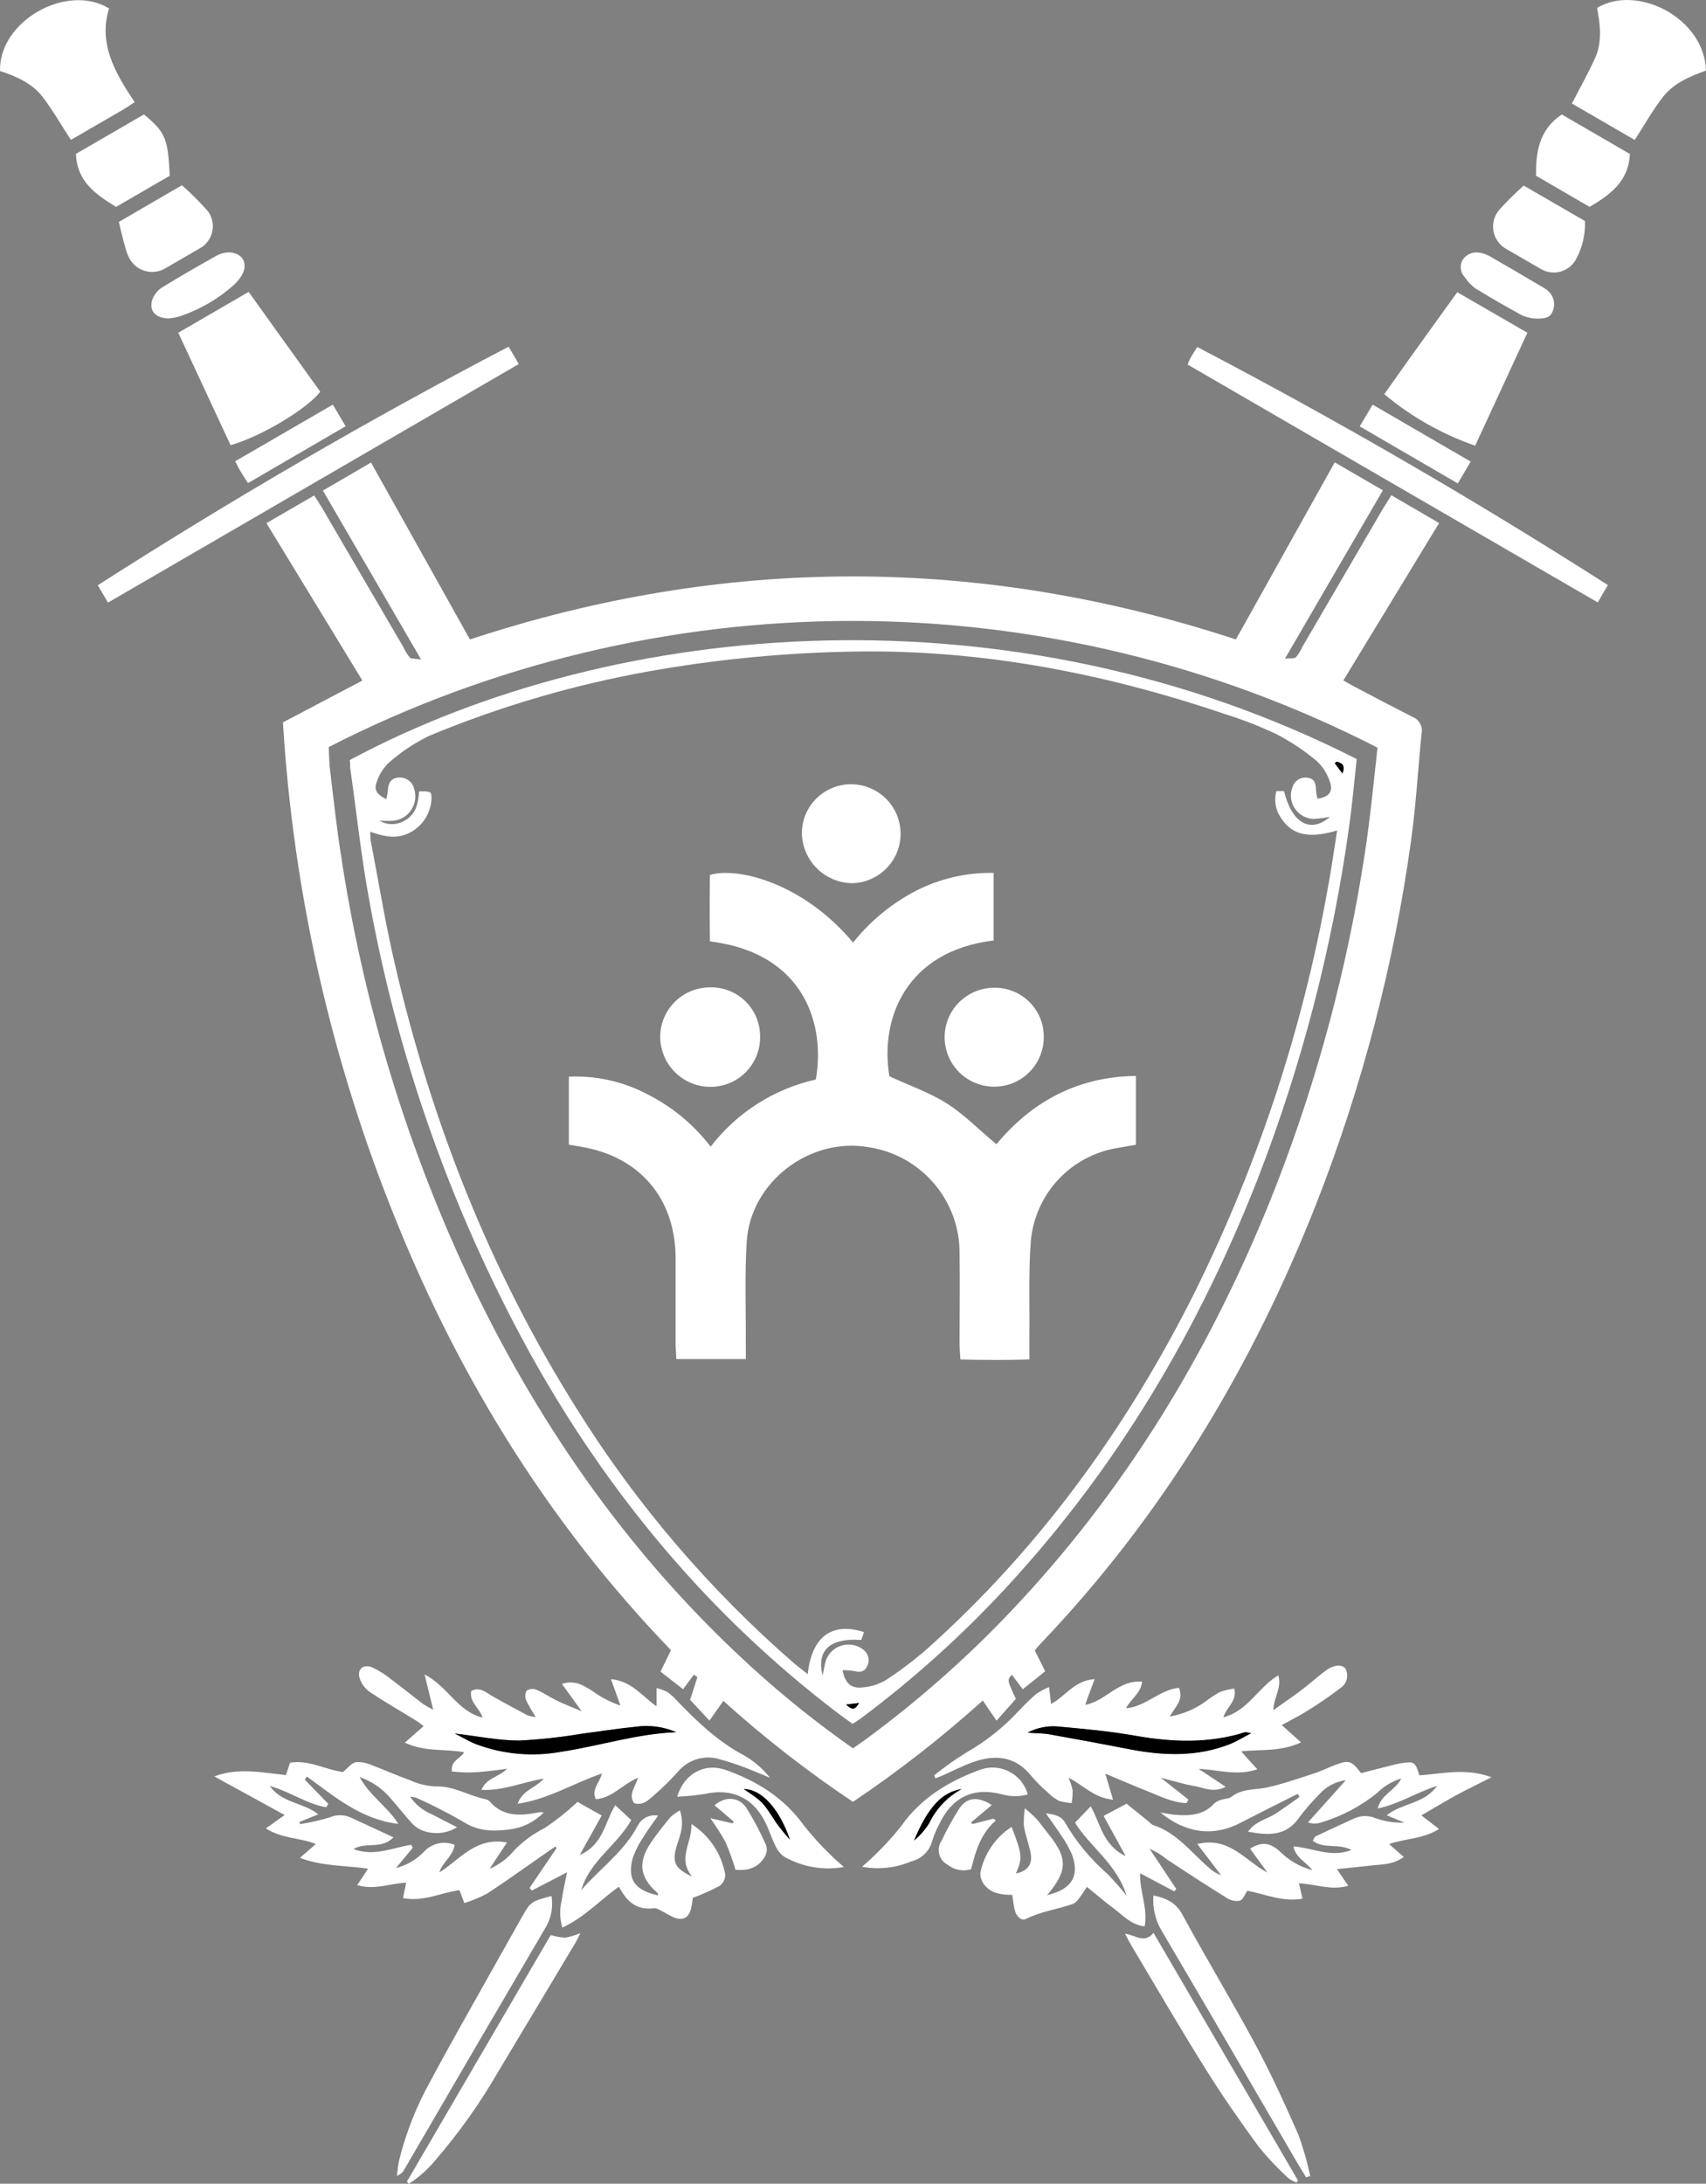 <?xml version="1.0" encoding="UTF-8"?> <svg xmlns="http://www.w3.org/2000/svg" viewBox="0 0 40.717 52.095" fill="none"><rect x="0" y="0" width="40.717" height="52.095" fill="#808080" stroke="none"/><path d="M10.051 15.734L7.707 11.703L8.855 11.034L11.216 15.255C17.299 13.25 23.392 13.25 29.497 15.255L31.856 11.03L33.005 11.697L30.668 15.713C30.8 15.701 30.889 15.713 30.928 15.681C30.99 15.606 31.042 15.523 31.081 15.435L32.974 12.191C33.042 12.076 33.114 11.964 33.208 11.815L34.347 12.478C33.578 13.739 32.828 14.973 32.062 16.232C32.156 16.286 32.234 16.333 32.316 16.376C32.777 16.62 33.251 16.867 33.722 17.107C33.796 17.137 33.856 17.192 33.894 17.262C33.932 17.332 33.944 17.413 33.929 17.491C33.842 18.357 33.795 19.229 33.673 20.088C33.265 23.018 32.517 25.89 31.443 28.647C29.897 32.599 27.75 36.17 24.798 39.251C24.764 39.286 24.737 39.326 24.697 39.374L24.946 39.87L24.41 40.299L24.15 39.952C24.036 40.08 24.036 40.08 24.246 40.528L23.784 41.049L23.456 40.568C22.481 41.445 21.446 42.253 20.357 42.985C19.269 42.257 18.235 41.452 17.264 40.576L16.933 41.047L16.471 40.551C16.539 40.344 16.593 40.177 16.644 40.008C16.644 40.008 16.607 39.982 16.56 39.951L16.303 40.298L15.765 39.879L16.014 39.366C13.144 36.394 11 32.943 9.454 29.119C7.914 25.329 7.001 21.315 6.753 17.233L8.649 16.235L6.359 12.48L7.499 11.82C7.578 11.947 7.653 12.054 7.716 12.167C8.354 13.259 8.992 14.35 9.629 15.441C9.67 15.53 9.722 15.613 9.783 15.688C9.822 15.722 9.906 15.708 10.051 15.734ZM20.351 41.712C20.466 41.631 20.558 41.571 20.648 41.505C21.986 40.523 23.227 39.415 24.353 38.198C27.044 35.298 29.018 31.959 30.455 28.291C31.447 25.74 32.156 23.089 32.57 20.385C32.7 19.551 32.779 18.71 32.877 17.836C29.006 15.852 24.716 14.816 20.363 14.813C16.011 14.811 11.72 15.841 7.846 17.821C7.856 18.034 7.856 18.206 7.878 18.375C7.961 19.057 8.032 19.74 8.141 20.417C8.678 23.986 9.742 27.457 11.299 30.715C12.946 34.134 15.103 37.181 17.916 39.751C18.685 40.454 19.498 41.106 20.351 41.704V41.712Z" fill="white"></path><path d="M15.708 43.314C15.589 43.483 15.463 43.647 15.357 43.824C15.245 43.984 15.158 44.159 15.097 44.344C14.969 44.843 15.157 45.096 15.705 45.216C15.705 45.196 15.705 45.169 15.694 45.159C15.232 44.762 15.222 44.38 15.596 43.87C15.725 43.692 15.86 43.517 16.003 43.348C16.072 43.286 16.148 43.232 16.228 43.187C16.293 43.383 16.293 43.594 16.228 43.79C16.199 43.908 16.148 44.022 16.123 44.142C16.056 44.449 16.133 44.588 16.52 44.768C16.156 44.331 16.52 43.973 16.503 43.514C16.713 43.648 16.893 43.824 17.031 44.03C17.17 44.237 17.264 44.47 17.308 44.714C17.31 44.767 17.299 44.82 17.276 44.868C17.253 44.916 17.218 44.957 17.176 44.989C16.969 45.099 16.754 45.194 16.534 45.275C16.534 45.309 16.519 45.414 16.496 45.517C16.443 45.747 16.313 45.824 16.093 45.747C16.004 45.707 15.918 45.661 15.834 45.611C15.759 45.576 15.68 45.514 15.603 45.523C15.195 45.576 14.954 45.362 14.774 45.008C14.32 45.327 13.949 45.743 13.421 45.984C13.359 45.773 13.353 45.55 13.406 45.336C13.432 45.13 13.483 44.929 13.535 44.665L12.693 45.101L12.639 45.04L13.283 44.088L13.259 44.051C13.199 44.091 13.138 44.129 13.079 44.171C12.596 44.505 12.119 44.851 11.627 45.173C11.453 45.266 11.27 45.341 11.082 45.399L10.966 45.092C10.531 45.147 10.112 45.377 9.618 45.281C9.646 45.152 9.668 45.043 9.694 44.915C9.315 44.925 8.949 45.098 8.526 44.971L8.784 44.579C8.247 44.499 7.716 44.53 7.159 44.321L7.538 43.99C7.155 43.836 6.733 43.868 6.345 43.618L6.794 43.299L5.114 42.378C5.703 42.157 6.256 42.292 6.824 42.345C6.856 42.25 6.884 42.163 6.922 42.051C7.369 41.976 7.77 42.22 8.186 42.273C8.296 42.184 8.387 42.061 8.493 42.037C8.628 42.029 8.762 42.056 8.883 42.114C9.181 42.224 9.472 42.358 9.774 42.464C9.964 42.552 10.168 42.604 10.377 42.617C10.823 42.596 11.187 42.844 11.597 42.924C11.632 42.932 11.664 42.95 11.688 42.976C11.996 43.333 12.393 43.323 12.805 43.245L12.915 43.228C12.935 43.231 12.954 43.236 12.973 43.243C12.759 43.463 12.476 43.603 12.171 43.641C11.794 43.693 11.424 43.693 11.07 43.469C10.72 43.265 10.361 43.08 9.992 42.913C9.93 42.88 9.86 42.863 9.789 42.863C9.918 43.051 10.099 43.198 10.311 43.283C10.503 43.382 10.694 43.483 10.908 43.59C10.573 43.81 10.079 43.763 9.843 43.509C9.668 43.32 9.511 43.115 9.34 42.921C9.142 42.679 8.88 42.496 8.584 42.393C8.817 42.835 9.231 43.078 9.508 43.511C8.6 43.402 7.981 42.851 7.322 42.381L7.275 42.456L7.836 43.033L7.786 43.113C7.324 43.038 6.936 42.746 6.436 42.605C6.744 43.027 7.235 42.993 7.596 43.282L7.148 43.466L7.161 43.517C7.4 43.479 7.637 43.425 7.869 43.356C7.947 43.321 8.031 43.304 8.116 43.304C8.202 43.304 8.286 43.321 8.364 43.356L9.389 43.83C9.115 44.128 8.734 43.931 8.437 44.111C8.929 44.298 9.36 44.079 9.814 44.01L9.851 44.08L9.451 44.564C9.706 44.499 9.938 44.364 10.12 44.174C10.211 44.075 10.329 44.007 10.46 43.978C10.591 43.949 10.727 43.96 10.851 44.011C10.81 44.283 10.559 44.423 10.485 44.67C10.977 44.363 11.354 43.813 12.101 43.954L11.685 44.582C11.919 44.482 12.125 44.326 12.285 44.129C12.491 43.92 12.73 43.746 12.992 43.614C13.273 43.427 13.537 43.217 13.783 42.986L14.361 43.311L13.837 44.251C14.398 44.013 14.435 43.468 14.684 43.064L15.066 43.42C14.735 44.013 14.078 44.39 13.873 45.089C14.324 44.575 14.9 44.168 15.225 43.546C15.27 43.461 15.341 43.392 15.428 43.351C15.515 43.309 15.613 43.296 15.708 43.314Z" fill="white"></path><path d="M24.992 45.21C25.581 45.074 25.775 44.75 25.583 44.237C25.514 44.081 25.43 43.931 25.331 43.792C25.226 43.628 25.109 43.471 24.961 43.258C25.189 43.287 25.338 43.33 25.423 43.486C25.689 43.943 26.029 44.353 26.428 44.701C26.59 44.867 26.745 45.041 26.889 45.223C26.649 44.455 26.005 44.051 25.658 43.482L26.031 43.093C26.265 43.488 26.309 44.015 26.866 44.279L26.34 43.321L26.888 43.029L27.388 43.433C27.436 43.471 27.477 43.526 27.533 43.543C28.085 43.724 28.422 44.182 28.836 44.541C28.923 44.627 29.028 44.693 29.144 44.735L28.576 43.991C29.346 43.804 29.723 44.397 30.25 44.673L29.836 44.102C30.112 43.93 30.314 43.948 30.569 44.189C30.779 44.394 31.038 44.54 31.322 44.615C31.168 44.411 30.925 44.326 30.871 44.048C31.332 44.082 31.765 44.326 32.256 44.133C31.948 43.968 31.597 44.117 31.332 43.913C31.361 43.864 31.372 43.821 31.398 43.809C31.697 43.666 31.997 43.528 32.299 43.391C32.381 43.35 32.471 43.327 32.562 43.324C32.654 43.322 32.745 43.339 32.83 43.374C33.051 43.454 33.286 43.49 33.521 43.48L33.096 43.305C33.467 43.01 33.99 43.037 34.299 42.605C33.799 42.759 33.395 43.04 32.88 43.143C32.97 42.799 33.304 42.711 33.444 42.427C33.227 42.494 33.03 42.611 32.87 42.771C32.468 43.097 32.005 43.339 31.508 43.483C31.413 43.513 31.311 43.51 31.218 43.474L32.12 42.469C31.874 42.501 31.648 42.621 31.485 42.808C31.311 42.982 31.15 43.168 31.003 43.365C30.695 43.807 30.28 43.789 29.786 43.697C29.966 43.443 30.232 43.404 30.437 43.271C30.641 43.139 30.824 43.003 31.017 42.868L30.972 42.794C30.51 43.024 30.057 43.254 29.604 43.486C28.975 43.818 28.304 43.744 27.694 43.238C27.836 43.261 27.936 43.285 28.037 43.293C28.388 43.322 28.727 43.308 28.987 43.017C29.042 42.973 29.107 42.943 29.176 42.929C29.245 42.906 29.33 42.911 29.386 42.869C29.643 42.66 29.958 42.706 30.249 42.64C30.631 42.553 31.002 42.424 31.375 42.303C31.549 42.246 31.714 42.16 31.888 42.097C32.196 41.984 32.256 42.003 32.485 42.3C32.711 42.241 32.947 42.18 33.182 42.122C33.277 42.095 33.373 42.073 33.47 42.059C33.759 42.019 33.778 42.034 33.876 42.353C34.421 42.316 34.978 42.168 35.598 42.398C35.277 42.561 35.009 42.69 34.749 42.831C34.489 42.972 34.219 43.138 33.924 43.308L34.346 43.632C33.959 43.876 33.541 43.855 33.154 43.993L33.504 44.3C33.24 44.492 32.967 44.475 32.707 44.506C32.447 44.536 32.197 44.559 31.908 44.59L32.179 44.988C31.763 45.106 31.398 44.945 31.002 44.928C31.029 45.046 31.054 45.152 31.086 45.296C30.608 45.379 30.198 45.186 29.77 45.106C29.713 45.187 29.67 45.316 29.592 45.343C29.485 45.362 29.375 45.34 29.284 45.281C28.795 44.974 28.313 44.667 27.833 44.345C27.713 44.246 27.58 44.165 27.437 44.104L28.074 45.064L28.028 45.121L27.211 44.689C27.197 45.127 27.402 45.522 27.319 45.955C26.991 45.918 26.803 45.692 26.585 45.531C26.366 45.37 26.166 45.195 25.941 45.012C25.877 45.109 25.828 45.192 25.769 45.264C25.732 45.328 25.679 45.381 25.615 45.418C25.243 45.548 24.846 45.597 24.486 45.778C24.375 45.835 24.256 45.711 24.223 45.579C24.189 45.447 24.181 45.341 24.158 45.204C23.904 45.204 23.659 45.174 23.495 44.966C23.429 44.884 23.394 44.781 23.398 44.676C23.443 44.454 23.532 44.242 23.66 44.055C23.787 43.867 23.952 43.707 24.143 43.583C24.4 44.243 24.407 44.326 24.247 44.693C24.541 44.636 24.658 44.461 24.59 44.165C24.544 43.962 24.473 43.764 24.436 43.56C24.431 43.419 24.439 43.277 24.46 43.138C24.555 43.216 24.647 43.299 24.733 43.387C24.838 43.506 24.93 43.637 25.03 43.761C25.485 44.325 25.483 44.63 24.992 45.21Z" fill="white"></path><path d="M22.296 42.352C22.544 42.152 22.804 41.968 23.075 41.801C23.533 41.54 23.948 41.21 24.306 40.823C24.443 40.681 24.58 40.54 24.729 40.413C24.826 40.347 24.929 40.292 25.037 40.247L25.086 40.649C25.425 40.473 25.638 40.089 26.125 40.057C26.045 40.278 25.971 40.46 25.902 40.671C26.396 40.578 26.7 40.066 27.261 40.12C27.219 40.408 26.988 40.531 26.874 40.752C27.347 40.715 27.673 40.31 28.138 40.264C28.259 40.571 28.036 40.724 27.919 40.95C28.232 40.896 28.527 40.77 28.783 40.583C28.889 40.501 29.002 40.428 29.12 40.362C29.23 40.324 29.344 40.298 29.46 40.282C29.526 40.589 29.281 40.711 29.197 40.968C29.792 40.815 30.026 40.251 30.509 39.967C30.597 40.258 30.406 40.479 30.389 40.799C30.652 40.612 30.868 40.465 31.077 40.307C31.286 40.149 31.452 39.989 31.654 39.846C31.856 39.703 32.042 39.702 32.116 39.814C32.155 39.893 32.164 39.984 32.14 40.069C32.115 40.155 32.06 40.228 31.985 40.275C31.733 40.469 31.47 40.649 31.199 40.815C31.014 40.933 30.814 41.03 30.591 41.153L31.052 41.566C30.563 41.793 30.095 41.731 29.623 41.779C29.754 41.933 29.86 42.045 30.009 42.209C29.518 42.37 29.1 42.224 28.606 42.197L29.252 42.626C28.955 42.78 28.727 42.643 28.501 42.607C28.275 42.57 28.028 42.491 27.705 42.41L28.365 42.932L28.319 43.016C27.979 43.004 27.678 42.845 27.368 42.723C27.059 42.602 26.74 42.462 26.38 42.312C26.447 42.533 26.497 42.705 26.565 42.933C26.113 42.892 25.863 42.593 25.502 42.408C25.544 42.504 25.577 42.604 25.6 42.706C25.602 42.809 25.595 42.912 25.578 43.013C25.474 43.008 25.371 42.99 25.271 42.96C25.173 42.907 25.084 42.84 25.007 42.76C24.867 42.641 24.736 42.51 24.617 42.37C24.224 41.879 23.73 41.85 23.19 42.049C22.961 42.132 22.742 42.247 22.518 42.347C22.455 42.376 22.388 42.399 22.324 42.425L22.296 42.352ZM24.532 41.335C24.743 41.351 24.9 41.348 25.052 41.374C25.692 41.487 26.331 41.606 26.967 41.73C27.774 41.883 28.575 41.914 29.357 41.609C29.511 41.546 29.664 41.455 29.866 41.348C29.772 41.331 29.746 41.317 29.726 41.323C28.861 41.596 27.992 41.567 27.11 41.409C26.508 41.302 25.895 41.246 25.286 41.19C25.023 41.16 24.758 41.211 24.524 41.335H24.532Z" fill="white"></path><path d="M15.67 40.706V40.27C15.757 40.291 15.843 40.322 15.924 40.362C16.004 40.419 16.078 40.484 16.144 40.557C16.63 41.064 17.13 41.546 17.762 41.879C18 42.016 18.209 42.197 18.378 42.412C18.264 42.364 18.152 42.312 18.035 42.269C17.732 42.139 17.42 42.032 17.101 41.948C16.932 41.912 16.757 41.923 16.594 41.98C16.431 42.036 16.287 42.137 16.177 42.27C15.988 42.48 15.786 42.677 15.571 42.861C15.456 42.964 15.328 43.076 15.133 43.015C14.991 42.806 15.163 42.633 15.228 42.408C14.865 42.562 14.612 42.892 14.22 42.923C14.108 42.682 14.318 42.528 14.365 42.309C13.684 42.541 13.087 42.923 12.355 43.03C12.469 42.702 12.784 42.659 12.978 42.43C12.475 42.513 12.024 42.723 11.49 42.7C11.61 42.412 11.887 42.407 12.105 42.195C11.913 42.22 11.782 42.24 11.652 42.252C11.521 42.264 11.358 42.283 11.21 42.284C11.062 42.286 10.927 42.27 10.788 42.263C10.748 41.998 10.981 41.966 11.079 41.802C10.617 41.714 10.143 41.802 9.662 41.572L10.11 41.179C10.053 41.137 9.994 41.087 9.929 41.045C9.563 40.821 9.191 40.606 8.834 40.37C8.724 40.294 8.64 40.187 8.592 40.063C8.508 39.834 8.654 39.687 8.881 39.777C9.047 39.854 9.202 39.951 9.343 40.067C9.599 40.258 9.846 40.459 10.1 40.652C10.177 40.702 10.257 40.747 10.339 40.787C10.27 40.505 10.211 40.268 10.134 39.947C10.693 40.233 10.919 40.832 11.519 40.975C11.433 40.728 11.193 40.602 11.248 40.339C11.464 40.228 11.61 40.387 11.773 40.477C12.041 40.626 12.309 40.772 12.578 40.915C12.646 40.939 12.717 40.955 12.789 40.964C12.703 40.834 12.625 40.7 12.556 40.56C12.541 40.524 12.535 40.484 12.537 40.445C12.54 40.406 12.551 40.367 12.57 40.333C12.604 40.311 12.643 40.297 12.684 40.293C12.724 40.289 12.765 40.295 12.803 40.31C12.97 40.381 13.123 40.489 13.289 40.569C13.455 40.649 13.638 40.723 13.883 40.823L13.412 40.172C13.729 40.067 13.928 40.215 14.129 40.333C14.335 40.486 14.564 40.606 14.808 40.688L14.582 40.057C15.093 40.109 15.326 40.47 15.67 40.706ZM10.853 41.355C11.056 41.458 11.201 41.546 11.356 41.607C12.004 41.851 12.706 41.915 13.387 41.791C14.311 41.652 15.2 41.359 16.14 41.323C15.835 41.191 15.498 41.146 15.168 41.194C14.74 41.236 14.315 41.305 13.889 41.359C13.394 41.443 12.894 41.498 12.392 41.523C11.907 41.526 11.422 41.421 10.853 41.355Z" fill="white"></path><path d="M4.255 7.938L5.934 6.963L7.644 9.346C7.313 9.769 6.216 10.42 5.503 10.62L4.255 7.938Z" fill="white"></path><path d="M36.454 7.938L35.208 10.632C34.416 10.358 33.681 9.942 33.039 9.404C33.627 8.565 34.22 7.749 34.78 6.971L36.454 7.938Z" fill="white"></path><path d="M28.345 8.697C28.365 8.644 28.387 8.593 28.411 8.543C28.459 8.459 28.512 8.377 28.575 8.278C31.925 10.031 35.18 11.916 38.376 13.958C38.299 14.091 38.222 14.214 38.134 14.372L28.345 8.697Z" fill="white"></path><path d="M12.139 8.271C12.218 8.406 12.293 8.53 12.381 8.685L2.578 14.375L2.333 13.962C5.51 11.928 8.754 10.039 12.139 8.271Z" fill="white"></path><path d="M3.214 2.436C3.097 2.513 3.018 2.569 2.935 2.617C2.524 2.856 2.113 3.094 1.692 3.337C1.458 2.978 1.258 2.626 1.014 2.308C0.771 1.991 0.382 1.816 0 1.694C-0.027 0.497 1.596 -0.412 2.603 0.201C2.344 1.036 2.738 1.728 3.214 2.436Z" fill="white"></path><path d="M40.717 1.684C40.318 1.825 39.939 1.991 39.687 2.316C39.435 2.642 39.258 2.967 39.016 3.339L37.517 2.47C37.717 2.078 37.917 1.73 38.079 1.364C38.241 0.999 38.193 0.575 38.117 0.19C39.059 -0.386 40.677 0.416 40.717 1.684Z" fill="white"></path><path d="M13.163 45.231C13.203 45.472 13.163 45.72 13.049 45.936C11.913 47.871 10.781 49.81 9.652 51.751C9.634 51.788 9.608 51.82 9.577 51.846C9.546 51.873 9.51 51.893 9.471 51.905C9.492 51.768 9.503 51.632 9.535 51.498C9.699 50.855 9.945 50.236 10.268 49.656C10.742 48.768 11.242 47.896 11.733 47.018C11.972 46.59 12.215 46.163 12.455 45.735C12.67 45.363 12.67 45.363 13.163 45.231Z" fill="white"></path><path d="M31.172 51.941C31.105 51.829 31.033 51.717 30.966 51.603C29.889 49.761 28.823 47.918 27.734 46.076C27.577 45.819 27.505 45.519 27.528 45.218C27.836 45.284 28.062 45.382 28.222 45.679C28.784 46.712 29.393 47.719 29.949 48.749C30.331 49.46 30.668 50.195 30.992 50.934C31.108 51.253 31.201 51.58 31.271 51.912L31.172 51.941Z" fill="white"></path><path d="M9.711 52.046L13.144 46.163C13.257 46.197 13.373 46.218 13.49 46.225C13.615 46.202 13.736 46.166 13.852 46.116C13.787 46.245 13.752 46.328 13.698 46.406C13.095 47.415 12.491 48.424 11.885 49.432C11.456 50.175 10.958 50.876 10.397 51.527C10.215 51.748 10 51.94 9.76 52.095L9.711 52.046Z" fill="white"></path><path d="M26.851 46.131C27.12 46.171 27.322 46.375 27.53 46.108L30.98 52.019L30.943 52.066C30.873 52.041 30.807 52.006 30.747 51.961C30.494 51.729 30.258 51.479 30.041 51.213C29.607 50.619 29.184 50.014 28.795 49.391C28.179 48.413 27.602 47.415 27.011 46.425C26.96 46.339 26.912 46.253 26.851 46.131Z" fill="white"></path><path d="M1.812 3.671L3.435 2.73C3.949 3.156 4.009 3.298 4.051 4.193L2.77 4.936C2.29 4.639 1.838 4.338 1.812 3.671Z" fill="white"></path><path d="M37.939 4.936L36.659 4.192C36.659 3.63 36.722 3.108 37.274 2.73L38.901 3.674C38.87 4.322 38.442 4.637 37.939 4.936Z" fill="white"></path><path d="M36.366 4.427L37.828 5.273C37.84 5.581 37.771 5.887 37.628 6.16C37.592 6.236 37.539 6.303 37.475 6.358C37.411 6.412 37.336 6.453 37.255 6.477C37.174 6.501 37.089 6.507 37.006 6.496C36.922 6.486 36.841 6.457 36.77 6.414C36.503 6.26 36.238 6.107 35.974 5.953C35.89 5.911 35.817 5.85 35.76 5.775C35.703 5.701 35.664 5.614 35.646 5.522C35.628 5.43 35.632 5.335 35.656 5.245C35.681 5.154 35.726 5.07 35.788 5C35.97 4.799 36.164 4.608 36.366 4.427Z" fill="white"></path><path d="M2.837 5.294L4.342 4.419C4.559 4.611 4.765 4.816 4.957 5.033C5.01 5.103 5.047 5.184 5.066 5.269C5.084 5.355 5.084 5.443 5.065 5.529C5.046 5.614 5.008 5.695 4.955 5.764C4.901 5.834 4.833 5.891 4.756 5.931L3.961 6.392C3.885 6.441 3.798 6.472 3.708 6.483C3.618 6.494 3.527 6.486 3.44 6.458C3.354 6.43 3.275 6.383 3.209 6.321C3.143 6.259 3.091 6.183 3.058 6.099C3.027 6.032 3.004 5.962 2.987 5.89C2.935 5.713 2.89 5.524 2.837 5.294Z" fill="white"></path><path d="M20.141 44.539C19.655 44.626 19.154 44.541 18.724 44.298C18.626 44.23 18.55 44.136 18.504 44.027C18.41 43.842 18.35 43.638 18.256 43.454C17.959 42.874 17.455 42.656 16.819 42.796C16.602 42.831 16.382 42.853 16.162 42.862C16.325 42.315 16.813 42.042 17.331 42.228C18.067 42.49 18.716 42.891 19.187 43.549C19.384 43.799 19.598 44.034 19.828 44.254C19.908 44.341 20.003 44.415 20.141 44.539ZM18.855 43.887C18.593 43.127 18.164 42.68 17.748 42.68C18.21 42.987 18.21 42.987 18.518 43.476C18.622 43.619 18.734 43.756 18.853 43.887H18.855Z" fill="white"></path><path d="M20.574 44.533C20.688 44.43 20.771 44.366 20.843 44.289C21.083 44.063 21.306 43.82 21.511 43.561C21.973 42.901 22.628 42.502 23.358 42.232C23.472 42.185 23.595 42.163 23.718 42.167C23.842 42.171 23.963 42.202 24.074 42.256C24.184 42.311 24.282 42.388 24.361 42.483C24.439 42.578 24.497 42.689 24.529 42.808C24.331 42.863 24.122 42.863 23.924 42.808C23.222 42.623 22.713 42.875 22.404 43.543C22.34 43.662 22.288 43.787 22.25 43.916C22.219 44.034 22.158 44.142 22.07 44.228C21.983 44.313 21.875 44.374 21.756 44.403C21.383 44.562 20.972 44.607 20.574 44.533ZM22.952 42.68C22.49 42.749 22.154 43.101 21.811 43.908C21.955 43.789 22.079 43.647 22.176 43.488C22.343 43.144 22.614 42.861 22.952 42.68Z" fill="white"></path><path d="M4.041 7.597C3.686 7.597 3.534 7.387 3.651 7.108C3.702 6.999 3.784 6.908 3.887 6.845C4.305 6.589 4.731 6.345 5.159 6.105C5.253 6.052 5.358 6.023 5.466 6.021C5.797 6.03 5.937 6.3 5.762 6.583C5.71 6.665 5.646 6.74 5.573 6.805C5.196 7.14 4.755 7.394 4.275 7.551C4.199 7.573 4.12 7.588 4.041 7.597Z" fill="white"></path><path d="M36.599 7.597C36.502 7.585 36.408 7.559 36.319 7.519C35.943 7.314 35.574 7.101 35.211 6.879C35.112 6.805 35.027 6.716 34.96 6.613C34.907 6.56 34.874 6.491 34.865 6.417C34.855 6.343 34.87 6.268 34.907 6.203C34.95 6.135 35.013 6.082 35.088 6.051C35.162 6.02 35.244 6.013 35.323 6.03C35.407 6.044 35.488 6.074 35.562 6.117C35.975 6.354 36.388 6.595 36.793 6.836C36.848 6.865 36.899 6.9 36.946 6.94C37.012 6.997 37.058 7.073 37.079 7.157C37.1 7.241 37.095 7.329 37.063 7.41C37.002 7.597 36.84 7.61 36.599 7.597Z" fill="white"></path><path d="M35.101 11.012L34.793 11.532L32.453 10.172L32.761 9.653L35.101 11.012Z" fill="white"></path><path d="M5.919 11.525C5.842 11.405 5.781 11.314 5.725 11.218C5.67 11.121 5.648 11.064 5.613 11.004L7.943 9.653L8.25 10.168L5.919 11.525Z" fill="white"></path><path d="M17.555 44.605C17.488 44.383 17.41 44.164 17.319 43.95C17.208 43.752 17.086 43.56 16.953 43.375L17.482 43.498L17.515 43.46L17.053 43.067C17.313 42.844 17.642 42.861 17.822 43.141C17.996 43.422 18.15 43.714 18.284 44.016C18.298 44.06 18.304 44.107 18.299 44.153C18.295 44.2 18.281 44.245 18.258 44.286C18.107 44.55 17.864 44.634 17.555 44.605Z" fill="white"></path><path d="M23.67 43.061L23.179 43.474L23.204 43.516L23.713 43.385L23.767 43.431C23.408 43.738 23.284 44.163 23.176 44.593C23.08 44.622 22.978 44.627 22.88 44.607C22.781 44.588 22.689 44.544 22.611 44.481C22.563 44.455 22.52 44.419 22.486 44.375C22.452 44.331 22.428 44.281 22.415 44.227C22.402 44.173 22.4 44.118 22.41 44.063C22.42 44.009 22.442 43.957 22.473 43.912C22.597 43.647 22.739 43.391 22.896 43.144C23.075 42.871 23.348 42.851 23.67 43.061Z" fill="white"></path><path d="M24.524 41.335C24.755 41.213 25.017 41.162 25.277 41.19C25.892 41.247 26.499 41.302 27.1 41.409C27.984 41.563 28.853 41.597 29.717 41.323C29.737 41.323 29.763 41.331 29.857 41.348C29.655 41.452 29.507 41.546 29.347 41.609C28.566 41.916 27.765 41.888 26.957 41.73C26.322 41.606 25.684 41.488 25.043 41.374C24.892 41.348 24.735 41.351 24.524 41.335Z" fill="black"></path><path d="M10.853 41.355C11.422 41.421 11.907 41.524 12.392 41.523C12.894 41.498 13.394 41.443 13.889 41.359C14.315 41.305 14.74 41.236 15.168 41.194C15.498 41.146 15.835 41.191 16.14 41.323C15.2 41.359 14.308 41.652 13.387 41.791C12.706 41.915 12.004 41.851 11.356 41.607C11.201 41.546 11.062 41.458 10.853 41.355Z" fill="black"></path><path d="M18.853 43.887C18.735 43.756 18.624 43.619 18.521 43.476C18.203 42.989 18.213 42.987 17.752 42.68C18.163 42.68 18.592 43.127 18.853 43.887Z" fill="black"></path><path d="M22.952 42.68C22.617 42.862 22.348 43.144 22.182 43.486C22.085 43.646 21.961 43.788 21.817 43.907C22.154 43.101 22.484 42.754 22.952 42.68Z" fill="black"></path><path d="M32.38 18.108C32.322 18.639 32.277 19.164 32.204 19.684C31.806 22.578 31.07 25.415 30.012 28.137C28.6 31.736 26.66 35.014 24.024 37.863C22.965 39.009 21.802 40.056 20.551 40.99C20.492 41.035 20.429 41.072 20.348 41.124C20.229 41.038 20.109 40.955 19.994 40.867C16.925 38.532 14.511 35.638 12.647 32.279C10.804 28.93 9.513 25.307 8.826 21.548C8.624 20.474 8.511 19.39 8.357 18.309C8.357 18.251 8.357 18.189 8.347 18.132C14.722 14.715 24.195 13.952 32.38 18.108ZM8.835 19.843C8.843 19.959 8.835 20.021 8.852 20.079C9.04 21.054 9.198 22.035 9.423 22.996C10.297 26.763 11.695 30.321 13.763 33.604C15.182 35.879 16.934 37.929 18.961 39.687C19.057 39.768 19.157 39.84 19.278 39.939C19.372 39.042 19.86 38.689 20.62 38.935L20.557 39.123C19.814 39.07 19.48 39.363 19.634 39.972C19.666 39.819 19.681 39.704 19.718 39.593C19.751 39.511 19.803 39.437 19.869 39.378C19.935 39.319 20.014 39.276 20.1 39.253C20.185 39.229 20.275 39.226 20.362 39.243C20.449 39.26 20.531 39.297 20.602 39.351C20.662 39.395 20.705 39.459 20.722 39.532C20.739 39.605 20.731 39.681 20.697 39.748C20.636 39.885 20.525 39.902 20.389 39.865C20.297 39.85 20.203 39.843 20.109 39.844C20.168 40.151 20.308 40.287 20.588 40.255C20.784 40.24 20.973 40.18 21.142 40.08C21.492 39.853 21.825 39.601 22.138 39.326C24.754 36.985 26.785 34.206 28.379 31.097C29.955 27.987 31.068 24.663 31.683 21.232C31.77 20.771 31.837 20.297 31.913 19.812C31.242 20.01 30.848 19.924 30.589 19.534C30.519 19.441 30.471 19.332 30.449 19.218C30.428 19.103 30.432 18.985 30.463 18.872H30.645C30.834 19.64 31.277 19.892 31.742 19.486C31.61 19.512 31.476 19.529 31.342 19.536C31.252 19.531 31.165 19.506 31.088 19.461C31.011 19.416 30.945 19.354 30.897 19.279C30.849 19.203 30.819 19.118 30.811 19.029C30.803 18.94 30.817 18.851 30.851 18.768C30.875 18.697 30.923 18.637 30.987 18.597C31.05 18.558 31.126 18.542 31.2 18.553C31.377 18.571 31.406 18.696 31.409 18.845C31.415 18.914 31.426 18.984 31.442 19.052C31.693 19.026 31.819 18.898 31.75 18.682C31.692 18.483 31.582 18.303 31.432 18.16C31.133 17.908 30.806 17.69 30.458 17.511C30.06 17.323 29.648 17.163 29.227 17.032C26.248 16.023 23.199 15.45 20.037 15.552C18.524 15.592 17.015 15.745 15.525 16.009C13.711 16.33 11.937 16.849 10.237 17.557C9.896 17.723 9.578 17.934 9.292 18.185C9.156 18.31 9.053 18.469 8.995 18.645C8.915 18.845 8.995 18.952 9.221 19.066C9.234 18.992 9.252 18.925 9.257 18.857C9.268 18.694 9.318 18.567 9.506 18.55C9.593 18.541 9.679 18.564 9.75 18.615C9.82 18.666 9.868 18.741 9.886 18.826C9.912 18.908 9.919 18.995 9.907 19.08C9.895 19.166 9.864 19.247 9.817 19.319C9.77 19.391 9.707 19.452 9.634 19.497C9.56 19.542 9.478 19.57 9.392 19.58C9.306 19.589 9.217 19.58 9.06 19.58C9.149 19.632 9.251 19.66 9.355 19.66C9.458 19.66 9.56 19.632 9.649 19.58C9.937 19.427 9.982 19.152 10.003 18.878C10.288 18.878 10.299 18.878 10.299 19.052C10.291 19.243 10.226 19.428 10.112 19.582C9.998 19.736 9.841 19.852 9.66 19.916C9.389 20.008 9.132 19.945 8.838 19.843H8.835ZM32.037 18.452C32.119 18.249 32.019 18.206 31.911 18.171C31.9 18.171 31.882 18.188 31.854 18.206L32.037 18.452ZM20.496 40.625L20.188 40.665C20.322 40.784 20.397 40.82 20.502 40.625H20.496Z" fill="white"></path><path d="M32.04 18.451L31.857 18.206C31.885 18.187 31.903 18.166 31.914 18.171C32.022 18.206 32.122 18.249 32.04 18.451Z" fill="black"></path><path d="M20.502 40.625C20.397 40.82 20.321 40.778 20.194 40.664L20.502 40.625Z" fill="black"></path><path d="M17.801 32.422H16.14C16.14 32.283 16.124 32.164 16.124 32.045C16.124 31.37 16.124 30.696 16.124 30.02C16.124 28.582 15.26 27.579 13.84 27.352L13.577 27.308V25.685C14.227 25.656 14.873 25.8 15.448 26.103C16.041 26.401 16.558 26.829 16.961 27.355C17.583 26.544 18.472 25.977 19.471 25.753C19.703 24.451 19.206 22.734 16.944 22.458C16.936 21.933 16.936 21.4 16.944 20.872C17.629 20.671 19.195 21.087 20.36 22.487C20.764 21.979 21.27 21.561 21.845 21.259C22.422 20.961 23.065 20.811 23.715 20.824V22.436C21.622 22.691 20.997 24.3 21.227 25.676C21.701 25.895 22.182 26.061 22.599 26.325C23.016 26.589 23.369 26.956 23.781 27.297C24.621 26.287 25.708 25.686 27.111 25.667V27.309L26.67 27.386C26.129 27.474 25.633 27.738 25.259 28.138C24.886 28.538 24.655 29.05 24.604 29.594C24.544 30.349 24.577 31.113 24.568 31.874C24.568 32.042 24.568 32.213 24.568 32.431C24.006 32.449 23.475 32.445 22.921 32.431C22.913 32.277 22.902 32.158 22.902 32.038C22.902 31.325 22.912 30.615 22.902 29.904C22.907 29.29 22.689 28.695 22.288 28.229C21.888 27.762 21.332 27.456 20.723 27.366C19.315 27.126 17.909 28.204 17.821 29.627C17.773 30.409 17.804 31.196 17.799 31.981L17.801 32.422Z" fill="white"></path><path d="M18.141 24.726C18.144 24.882 18.116 25.037 18.058 25.182C18 25.328 17.914 25.46 17.805 25.572C17.695 25.684 17.565 25.773 17.421 25.834C17.277 25.895 17.122 25.927 16.965 25.928C16.649 25.93 16.345 25.808 16.119 25.587C15.892 25.366 15.763 25.066 15.757 24.75C15.756 24.594 15.785 24.439 15.844 24.294C15.902 24.15 15.989 24.018 16.099 23.907C16.209 23.795 16.34 23.707 16.485 23.647C16.629 23.586 16.784 23.555 16.941 23.554C17.097 23.55 17.253 23.577 17.399 23.634C17.545 23.691 17.678 23.777 17.79 23.886C17.902 23.996 17.991 24.126 18.051 24.27C18.111 24.415 18.142 24.57 18.141 24.726Z" fill="white"></path><path d="M20.328 18.709C20.635 18.714 20.929 18.837 21.146 19.054C21.364 19.27 21.489 19.563 21.494 19.869C21.5 20.176 21.385 20.473 21.175 20.696C20.965 20.92 20.676 21.054 20.369 21.069C20.052 21.073 19.746 20.953 19.516 20.735C19.287 20.517 19.151 20.218 19.138 19.902C19.135 19.745 19.164 19.589 19.222 19.444C19.281 19.298 19.368 19.165 19.479 19.054C19.59 18.943 19.722 18.855 19.868 18.796C20.014 18.736 20.17 18.707 20.328 18.709Z" fill="white"></path><path d="M24.912 24.726C24.916 24.96 24.849 25.19 24.721 25.387C24.593 25.584 24.409 25.738 24.193 25.83C23.977 25.922 23.738 25.947 23.507 25.903C23.276 25.86 23.064 25.748 22.896 25.583C22.729 25.418 22.615 25.207 22.569 24.977C22.522 24.747 22.546 24.509 22.635 24.292C22.725 24.076 22.878 23.89 23.074 23.761C23.27 23.631 23.5 23.562 23.735 23.563C23.889 23.562 24.041 23.591 24.184 23.649C24.327 23.707 24.456 23.792 24.566 23.9C24.675 24.008 24.762 24.137 24.821 24.278C24.881 24.42 24.912 24.572 24.912 24.726Z" fill="white"></path></svg> 